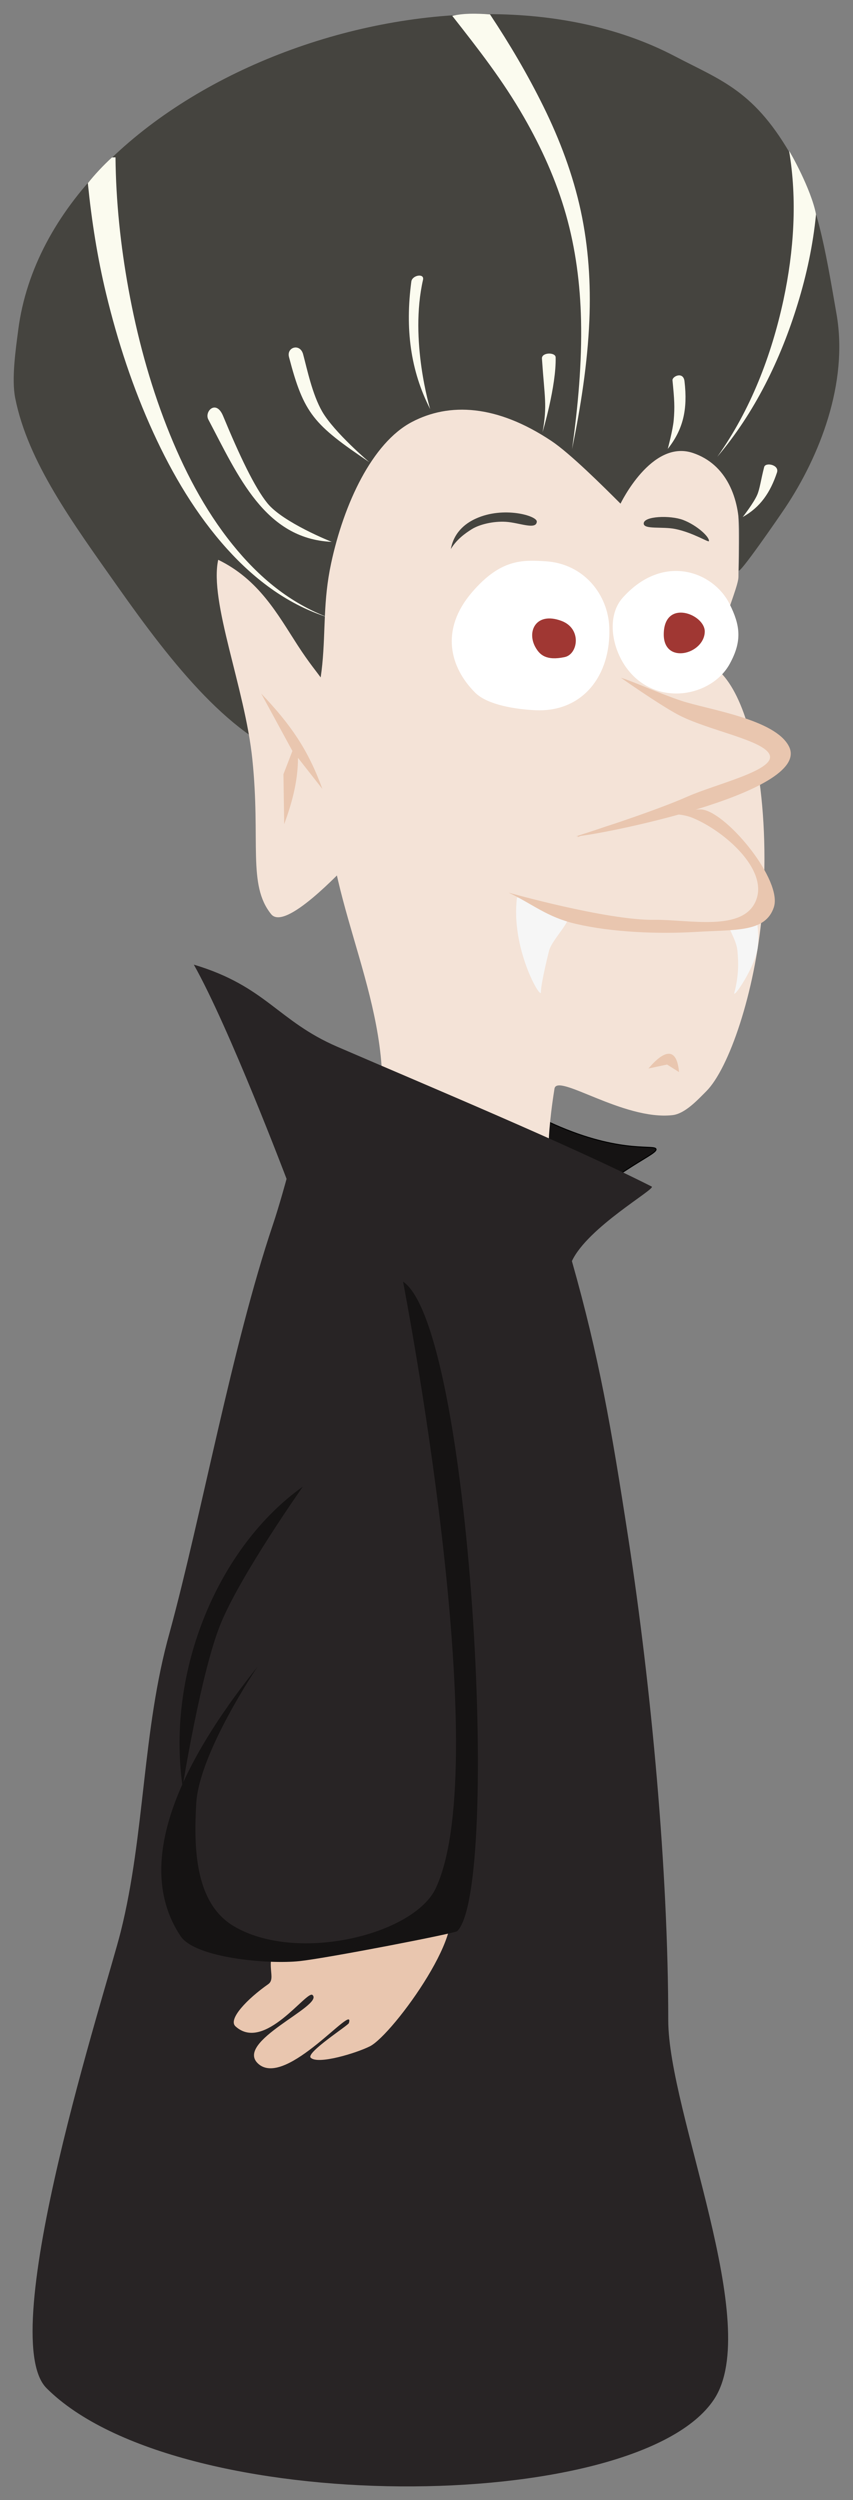 <?xml version="1.0" encoding="UTF-8" standalone="no"?>
<svg
   xmlns:dc="http://purl.org/dc/elements/1.1/"
   xmlns:cc="http://creativecommons.org/ns#"
   xmlns:rdf="http://www.w3.org/1999/02/22-rdf-syntax-ns#"
   xmlns:svg="http://www.w3.org/2000/svg"
   xmlns="http://www.w3.org/2000/svg"
   xmlns:sodipodi="http://sodipodi.sourceforge.net/DTD/sodipodi-0.dtd"
   xmlns:inkscape="http://www.inkscape.org/namespaces/inkscape"
   id="svg2"
   viewBox="0 0 249.032 729.897"
   version="1.1"
   inkscape:version="0.91+devel r14386"
   sodipodi:docname="vampire_character.svg"
   width="249.032"
   height="729.897">
  <rect x="0" y="0" width="249.032" height="729.897" fill="#808080" stroke="none"/>
  <defs
     id="defs38" />
  <sodipodi:namedview
     pagecolor="#ffffff"
     bordercolor="#666666"
     borderopacity="1"
     objecttolerance="10"
     gridtolerance="10"
     guidetolerance="10"
     inkscape:pageopacity="0"
     inkscape:pageshadow="2"
     inkscape:window-width="929"
     inkscape:window-height="973"
     id="namedview36"
     showgrid="false"
     fit-margin-top="4"
     fit-margin-left="4"
     fit-margin-right="4"
     fit-margin-bottom="4"
     inkscape:zoom="0.94316065"
     inkscape:cx="130.6343"
     inkscape:cy="364.8741"
     inkscape:window-x="0"
     inkscape:window-y="0"
     inkscape:window-maximized="0"
     inkscape:current-layer="svg2" />
  <g
     id="layer2"
     transform="translate(-240.91,-176.667)">
    <path
       id="path3033"
       d="m 401.04,504.2 c 19.669,9.163 30.186,6.725 31.277,7.772 1.549,1.487 -11.011,5.266 -27.114,21.369 -6.938,6.939 -4.163,-19.329 -4.163,-29.141 z"
       inkscape:connector-curvature="0"
       style="fill:#151313;stroke:#000000;stroke-width:0.291px" />
    <path
       id="path3009"
       transform="translate(244.91,180.67)"
       d="m 126.19,105.34 c -24.76,0.37 -46.002,6.93 -46.002,31.75 0,32.43 11.562,62.35 11.562,93.57 0,30 19.25,59.23 15.34,91.12 40.79,22.25 39.69,12.02 49.1,7.81 0,0 0.07,-5.63 1.69,-15.75 0.75,-4.7 20.1,9.31 34.43,7.72 3.66,-0.4 7.33,-4.42 9.88,-6.97 6.61,-6.61 14.19,-28.68 16.28,-51.93 1.26,-14.09 0.82,-28.69 -1.13,-41.16 l 4.66,-1.97 -1.25,-8.75 -5.94,-1.31 c -2.11,-7.61 -4.95,-13.64 -8.47,-17.16 -4.34,-4.34 5.25,-23.94 5.25,-27.87 0,-13.59 2.54,-53.63 -18.4,-53.63 -14,0 -42.25,-5.83 -67,-5.47 z"
       inkscape:connector-curvature="0"
       style="fill:#f4e3d7" />
    <path
       id="path3011"
       d="m 391.85,438.68 c -1.892,14.757 7.013,30.075 6.982,27.636 -0.026,-2.018 1.508,-8.621 2.358,-12.021 0.955,-3.82 8.459,-10.269 4.622,-11.153 -5.863,-1.352 -8.862,-4.569 -13.961,-4.462 z"
       inkscape:connector-curvature="0"
       style="fill:#f6f6f6" />
    <path
       id="path3013"
       d="m 453.57,447.08 c 2.67,5.715 2.594,5.883 2.803,9.65 0.242,4.367 -0.695,8.427 -1.051,9.631 -0.781,2.639 6.495,-7.788 6.879,-13.779 0.151,-2.347 0.016,-6.764 -0.715,-8.077 -0.995,-1.789 -3.924,2.575 -7.916,2.575 z"
       inkscape:connector-curvature="0"
       style="fill:#f6f6f6" />
    <path
       id="path3857"
       d="m 389.39,437.27 c 7.105,3.356 11.152,7.136 19.666,9.124 10.569,2.467 24.07,3.005 35.136,2.337 11.5,-0.694 20.185,0.174 22.637,-7.179 2.595,-7.784 -13.242,-27.114 -20.654,-28.503 -5.03,-0.943 -38.119,7.307 -36.587,8.016 0,0 22.805,-10.058 33.57,-5.608 9.026,3.731 22.031,14.894 18.5,24 -3.651,9.417 -19.651,5.607 -29.75,5.75 -13.769,0.195 -42.517,-7.936 -42.517,-7.936 z"
       inkscape:connector-curvature="0"
       style="fill:#e9c6af" />
    <path
       id="path3015"
       d="m 409.09,420.82 c 4.892,-0.011 68.952,-12.465 62.183,-26.18 -3.969,-8.041 -23.497,-10.752 -31.459,-13.388 -6.344,-2.1 -14.705,-5.91 -17.609,-6.702 0,0 10.709,7.548 16.455,10.661 8.659,4.692 25.706,7.556 27,12 1.294,4.444 -15.825,8.371 -24,12 -10.57,4.692 -32.57,11.608 -32.57,11.608 z"
       inkscape:connector-curvature="0"
       style="fill:#e9c6af" />
    <path
       id="path3023"
       d="m 378.71,349.58 c 8.41,-9.808 14.809,-9.442 21.396,-9.056 11.324,0.663 18.329,9.812 18.685,19.311 0.526,14.056 -7.77,24.804 -21.553,24.179 -5.399,-0.245 -13.928,-1.448 -17.608,-5.129 -7.336,-7.336 -10.343,-18.315 -0.92,-29.305 z"
       inkscape:connector-curvature="0"
       style="fill:#ffffff" />
    <path
       id="path3017"
       d="m 405.78,368.5 c 3.899,-0.835 5.049,-8.312 -0.935,-10.559 -7.521,-2.824 -10.333,3.225 -7.475,7.931 1.085,1.787 2.846,3.82 8.41,2.628 z"
       inkscape:connector-curvature="0"
       style="fill:#a03733" />
    <path
       id="path3021"
       d="m 422.73,351.15 c 11.817,-13.176 26.433,-7.631 31.155,1.794 3.16,6.308 3.748,10.879 0.022,17.614 -5.191,9.382 -20.967,12.606 -29.6,1.749 -4.826,-6.069 -6.446,-15.728 -1.577,-21.157 z"
       inkscape:connector-curvature="0"
       style="fill:#ffffff" />
    <path
       id="path3019"
       d="m 434.69,361.72 c -0.148,9.15 11.896,5.972 11.974,-0.669 0.06,-5.04 -11.807,-9.697 -11.974,0.669 z"
       inkscape:connector-curvature="0"
       style="fill:#a03733" />
    <path
       id="path3025"
       d="m 397.63,328.95 c 0.093,-1.708 -9.733,-4.58 -17.83,-0.866 -2.154,0.988 -6.259,3.35 -7.27,8.882 1.69,-2.808 4.132,-4.558 6.09,-5.789 2.281,-1.434 6.359,-2.386 9.943,-2.172 3.94,0.235 8.929,2.471 9.067,-0.054 z"
       inkscape:connector-curvature="0"
       style="fill:#45443f" />
    <path
       id="path3027"
       d="m 428.84,329.54 c -0.096,-2.223 7.799,-2.503 11.538,-1.061 4.081,1.574 7.744,5 7.498,6.179 -0.093,0.447 -4.694,-2.526 -9.854,-3.563 -3.732,-0.75 -9.107,0.201 -9.182,-1.555 z"
       inkscape:connector-curvature="0"
       style="fill:#45443f" />
    <path
       id="path3029"
       d="m 430.22,488.61 c 0.367,-0.306 7.915,-10.178 8.936,1.051 l -3.497,-2.205 z"
       inkscape:connector-curvature="0"
       style="fill:#e9c6af" />
    <path
       id="path3031"
       d="m 297.49,458.28 c 10.334,18.337 27.082,62.554 27.082,62.554 0,0 -2.063,7.648 -4.016,13.452 -11.932,35.463 -20.848,84.979 -30.131,119.02 -8.029,28.629 -7.12,58.72 -14.28,87.358 -4.152,16.608 -37.046,117.82 -21.648,133.22 38.137,38.137 172.24,37.213 194.83,3.33 14.432,-21.648 -13.322,-83.826 -13.322,-110.74 0,-43.762 -4.947,-97.112 -11.657,-140.71 -5.014,-32.583 -8.516,-52.816 -16.472,-80.931 4.634,-9.911 24.61,-21.091 23.305,-21.752 -23.613,-11.96 -65.084,-29.283 -91.801,-40.824 -17.407,-7.519 -20.811,-17.663 -41.892,-23.972 z"
       inkscape:connector-curvature="0"
       style="fill:#282425" />
    <path
       id="path3039"
       d="m 321.63,744.52 c -3.567,5.604 0.094,9.662 -2.425,11.427 -6.056,4.242 -11.824,10.222 -9.543,12.303 8.422,7.684 20.809,-10.654 22.48,-9.159 3.507,3.136 -23.311,13.728 -15.716,20.191 8.172,6.953 28.413,-18.516 26.331,-11.969 -0.214,0.674 -12.607,8.625 -11.136,10.095 2.095,2.095 13.327,-1.35 17.277,-3.33 6.792,-3.406 30.974,-36.915 21.336,-41.735 -21.32,-10.66 -42.119,1.988 -48.604,12.177 z"
       inkscape:connector-curvature="0"
       style="fill:#e9c6af" />
    <path
       id="path8271"
       transform="translate(244.91,180.67)"
       d="m 68.943,485.51 c 0,0 -20.532,31.56 -19.445,49.144 0.712,11.528 5.069,30.643 16.617,30.406 16.69,-0.343 40.378,-0.907 56.215,-8.132 13.753,-6.274 10.586,-29.449 11.314,-44.548 0.767,-15.907 -2.121,-47.73 -2.121,-47.73 z"
       inkscape:connector-curvature="0"
       style="fill:#282425" />
    <path
       id="path3035"
       d="m 358.58,550.83 c 19.847,13.364 28.677,176.77 15.82,189.63 -0.643,0.643 -37.967,7.882 -46.002,8.742 -9.201,0.985 -30.496,-0.887 -34.762,-7.285 -15.774,-23.66 4.716,-56.477 22.48,-78.682 0,0 -17.056,25.126 -17.913,39.916 -0.763,13.165 -0.349,29.163 11,35.879 18.374,10.873 52.615,2.487 58.964,-11.172 17.467,-37.575 -9.588,-177.03 -9.588,-177.03 z"
       inkscape:connector-curvature="0"
       style="fill:#151313" />
    <path
       id="path3037"
       d="m 294.22,698.3 c -4.875,-34.106 10.661,-70.247 35.115,-87.629 0,0 -18.06,25.589 -23.966,39.951 -5.76,14.01 -11.149,47.678 -11.149,47.678 z"
       inkscape:connector-curvature="0"
       style="fill:#151313" />
    <path
       id="path3007"
       d="m 246.24,272.91 c 9.309,-71.082 124.97,-114.8 191.7,-79.82 13.745,7.205 23.431,10.049 34.595,30.075 7.033,12.615 9.093,24.929 12.609,45.252 3.488,20.163 -5.002,41.502 -14.974,56.46 -1.86,2.79 -13.687,19.953 -13.593,18.261 0.172,-3.097 0.123,-6.229 0.175,-10.95 0.11,-10.034 -3.705,-19.998 -13.582,-23.29 -12.101,-4.034 -21.091,14.823 -21.105,14.808 -5.198,-5.198 -14.734,-14.677 -20.171,-18.302 -15.982,-10.654 -29.829,-11.271 -40.736,-5.538 -11.596,6.096 -19.862,23.864 -23.586,41.296 -2.355,11.024 -1.583,19.306 -2.575,29.502 -0.999,10.264 -4.316,20.025 -6.136,28.142 -19.975,-5.692 -37.646,-28.244 -53.595,-50.862 -13.236,-18.77 -26.213,-36.429 -29.916,-55.06 -1.115,-5.607 0.151,-14.298 0.895,-19.974 z"
       inkscape:connector-curvature="0"
       style="fill:#45443f" />
    <path
       id="path3058"
       d="m 274.63,222.6 -1.032,0.028 c -2.625,2.414 -4.953,4.925 -7.043,7.505 1.099,10.925 2.782,21.71 5.341,32.309 3.345,13.878 7.819,27.524 13.755,40.484 5.604,12.254 12.549,24.015 21.567,34.011 4.124,4.571 8.702,8.739 13.755,12.221 4.843,3.336 10.14,6.008 15.708,7.756 -5.46,-2.061 -10.546,-4.988 -15.122,-8.538 -4.777,-3.705 -9,-8.058 -12.779,-12.751 -8.273,-10.271 -14.357,-22.134 -19.168,-34.402 -5.079,-12.975 -8.694,-26.462 -11.188,-40.149 -2.317,-12.747 -3.672,-25.639 -3.795,-38.475 z"
       inkscape:connector-curvature="0"
       style="fill:#fbfbef;fill-rule:evenodd" />
    <path
       id="path3062"
       d="m 407.93,307.77 c 2.519,-12.374 4.513,-24.907 5.044,-37.617 0.443,-10.632 -0.241,-21.387 -2.508,-31.923 -2.281,-10.56 -6.111,-20.76 -10.889,-30.441 v -10e-6 c -4.647,-9.421 -9.851,-18.239 -15.62,-26.933 -4.274,-0.269 -7.519,-0.347 -11.019,0.429 7.747,9.877 14.716,18.78 20.907,29.556 h 10e-6 c 5.165,8.992 9.47,18.494 12.294,28.465 v 1e-5 c 2.825,9.941 4.167,20.357 4.406,30.824 0.286,12.53 -0.895,25.131 -2.616,37.641 z"
       inkscape:connector-curvature="0"
       style="fill:#fbfbef;fill-rule:evenodd" />
    <path
       id="path3066"
       d="m 450.32,310.03 c 10.867,-12.802 18.495,-28.382 23.474,-44.656 2.601,-8.445 4.482,-17.222 5.355,-26.141 -1.418,-7.338 -7.599,-18.284 -7.859,-18.484 2.385,14.129 1.44,29.08 -1.659,43.537 -3.504,16.191 -9.575,32.061 -19.31,45.744 z"
       inkscape:connector-curvature="0"
       style="fill:#fbfbef;fill-rule:evenodd" />
    <path
       id="path3001"
       d="m 341.06,386.71 c -4.575,-11.643 -6.633,-11.424 -13.256,-21.664 -5.82,-9 -11.297,-19.181 -23.189,-24.948 -2.667,12.268 7.808,37.395 9.962,58.178 2.478,23.908 -1.447,36.697 5.494,45.278 4.127,5.102 20.619,-12.892 22.571,-14.649"
       inkscape:connector-curvature="0"
       style="fill:#f4e3d7" />
    <path
       id="path3003"
       d="m 72.25,198.47 9,16.56 0.125,0.19 -2.625,6.81 0.219,14.59 c 2.056,-5.65 4.009,-12.09 4.031,-19.37 l 7.125,9.09 C 85.961,214.89 80.913,207.57 72.25,198.47 Z"
       transform="translate(244.91,180.67)"
       inkscape:connector-curvature="0"
       style="fill:#e9c6af" />
    <path
       id="path3859"
       d="m 337.75,334.86 c -19.554,-0.861 -27.357,-19.32 -36.018,-35.72 -1.231,-2.332 2.262,-5.971 4.306,-1.042 4.817,11.619 9.207,20.885 12.939,25.486 4.598,5.669 18.773,11.275 18.773,11.275 z"
       inkscape:connector-curvature="0"
       style="fill:#fbfbef" />
    <path
       id="path3861"
       d="m 348.75,311.61 c -16.265,-11.006 -19.128,-14.073 -23.472,-30.725 -0.75,-2.875 3.241,-4.091 4.129,-0.787 1.16,4.314 2.662,11.68 5.566,16.721 3.509,6.092 13.777,14.791 13.777,14.791 z"
       inkscape:connector-curvature="0"
       style="fill:#fbfbef" />
    <path
       id="path3863"
       d="m 366.5,296.11 c -5.781,-11.294 -7.333,-23.504 -5.5,-37.25 0.25,-1.875 3.864,-2.507 3.409,-0.506 -4.023,17.673 2.091,37.756 2.091,37.756 z"
       inkscape:connector-curvature="0"
       style="fill:#fbfbef" />
    <path
       id="path3865"
       d="m 399.31,302.83 c 1.418,-7.875 0.585,-9.983 -0.18,-21.47 -0.125,-1.875 3.957,-1.905 3.998,-0.378 0.22,8.315 -3.817,21.848 -3.817,21.848 z"
       inkscape:connector-curvature="0"
       style="fill:#fbfbef" />
    <path
       id="path3867"
       d="m 457.75,327.61 c 5.152,-2.873 8.055,-7.165 10,-13 0.75,-2.25 -3.359,-3.083 -3.743,-1.589 -0.991,3.855 -1.257,6.307 -2.018,8.089 -1.016,2.379 -4.239,6.5 -4.239,6.5 z"
       inkscape:connector-curvature="0"
       style="fill:#fbfbef" />
    <path
       id="path3869"
       d="m 435.86,307.73 c 4.48,-5.689 5.86,-11.46 4.891,-19.75 -0.348,-2.979 -3.624,-1.445 -3.509,-0.277 0.558,5.684 0.692,7.791 0.354,11.667 -0.248,2.835 -1.736,8.36 -1.736,8.36 z"
       inkscape:connector-curvature="0"
       style="fill:#fbfbef" />
  </g>
</svg>
